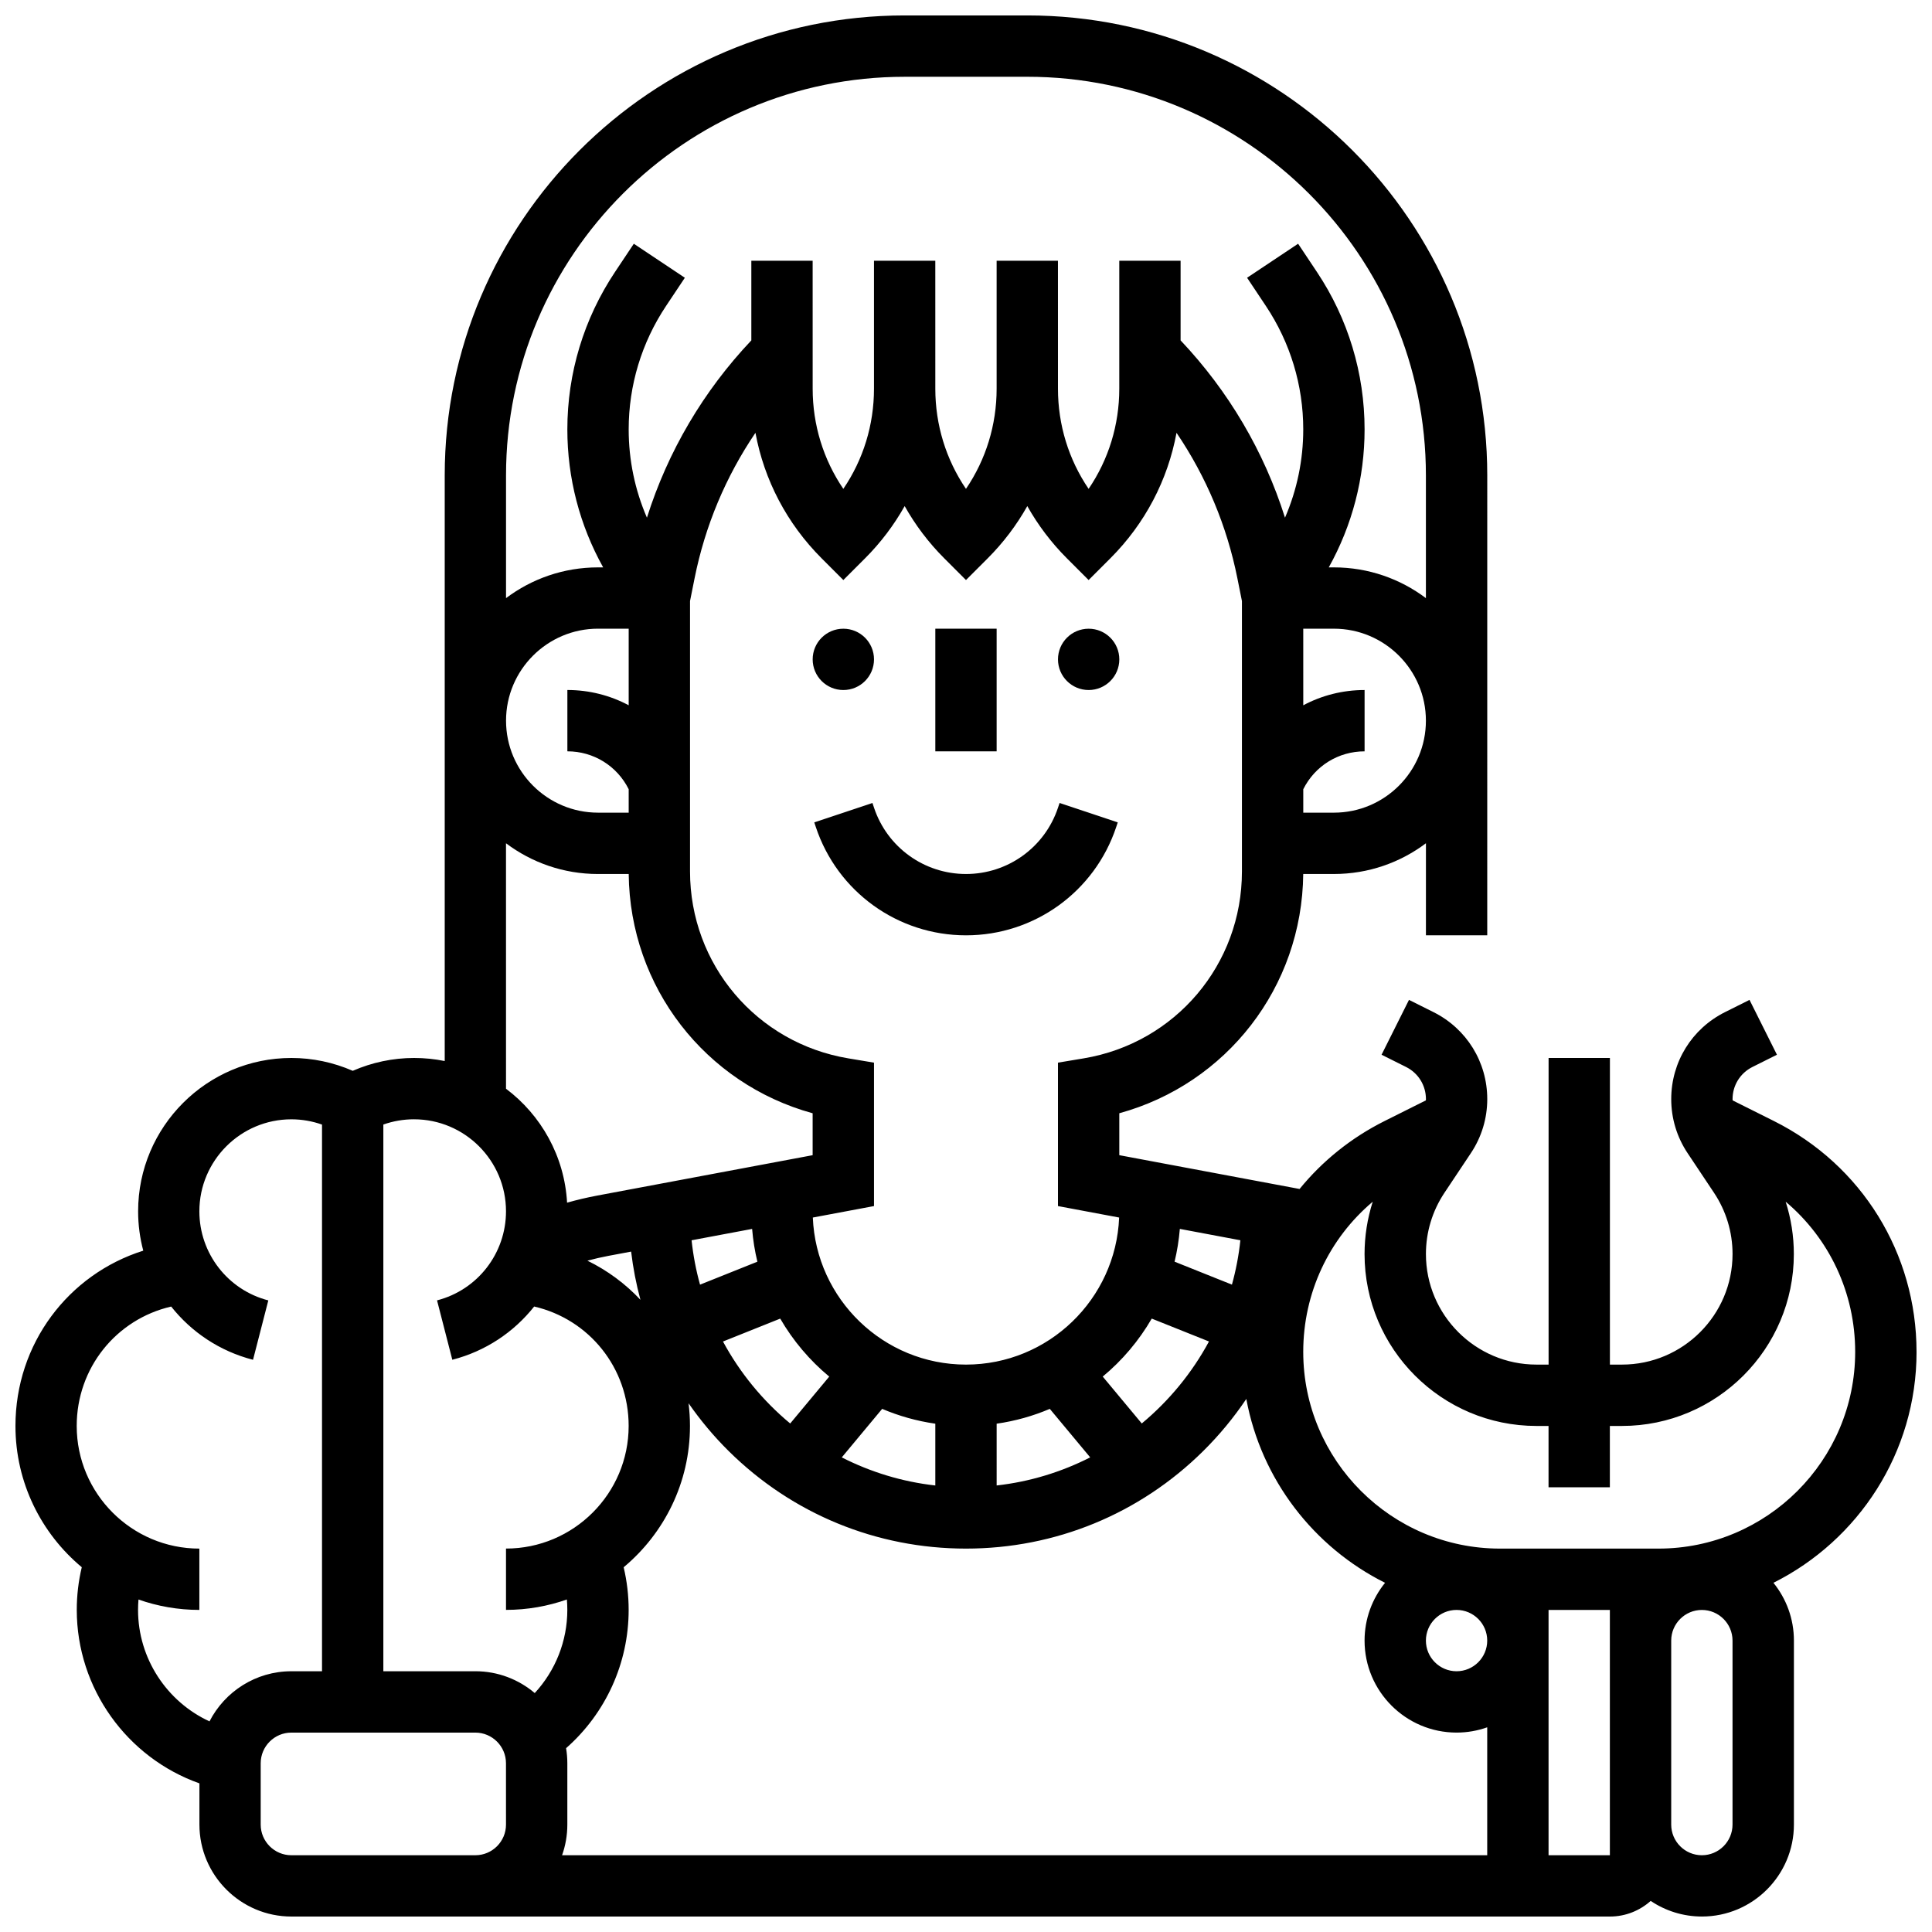 <?xml version="1.0" encoding="UTF-8"?>
<!-- Uploaded to: SVG Repo, www.svgrepo.com, Generator: SVG Repo Mixer Tools -->
<svg width="800px" height="800px" version="1.1" viewBox="144 144 512 512" xmlns="http://www.w3.org/2000/svg">
 <defs>
  <clipPath id="a">
   <path d="m148.09 148.09h503.81v503.81h-503.81z"/>
  </clipPath>
 </defs>
 <path d="m375.62 318.74c0 4.488-3.637 8.125-8.125 8.125-4.488 0-8.129-3.637-8.129-8.125s3.641-8.125 8.129-8.125c4.488 0 8.125 3.637 8.125 8.125"/>
 <path d="m440.63 318.74c0 4.488-3.641 8.125-8.125 8.125-4.488 0-8.129-3.637-8.129-8.125s3.641-8.125 8.129-8.125c4.484 0 8.125 3.637 8.125 8.125"/>
 <path d="m391.87 310.61h16.25v32.504h-16.25z"/>
 <path d="m424.38 358.05c-3.5 10.508-13.297 17.57-24.375 17.57s-20.875-7.059-24.379-17.57l-0.418-1.25-15.418 5.141 0.418 1.25c5.719 17.152 21.711 28.68 39.797 28.68s34.078-11.527 39.797-28.684l0.418-1.25-15.418-5.141z"/>
 <g clip-path="url(#a)">
  <path d="m651.9 502.25c0-26.07-14.488-49.512-37.805-61.172l-10.926-5.461c-0.004-0.113-0.023-0.223-0.023-0.336 0-3.629 2.016-6.894 5.266-8.52l6.496-3.246-7.269-14.535-6.496 3.246c-8.789 4.394-14.25 13.227-14.25 23.055 0 5.106 1.496 10.051 4.328 14.297l7 10.504c3.219 4.828 4.922 10.449 4.922 16.25 0.004 16.156-13.141 29.301-29.297 29.301h-3.203v-81.258h-16.25v81.258h-3.207c-16.156 0-29.301-13.145-29.301-29.301 0-5.805 1.703-11.422 4.922-16.25l7-10.504c2.832-4.246 4.332-9.191 4.332-14.297 0-9.828-5.461-18.66-14.246-23.055l-6.496-3.246-7.269 14.535 6.496 3.246c3.246 1.625 5.266 4.891 5.266 8.52 0 0.113-0.02 0.223-0.023 0.332l-10.926 5.465c-8.906 4.453-16.52 10.629-22.535 18.012l-47.777-8.957v-11.109c28.418-7.797 48.445-33.406 48.742-63.406h8.141c9.141 0 17.582-3.035 24.379-8.148l-0.004 24.398h16.25l0.004-121.89c0-67.211-54.68-121.89-121.89-121.89h-32.504c-67.211 0-121.89 54.68-121.89 121.89v155.21c-2.625-0.535-5.344-0.816-8.125-0.816-5.613 0-11.148 1.18-16.25 3.406-5.102-2.227-10.641-3.406-16.25-3.406-22.402 0-40.629 18.227-40.629 40.629 0 3.59 0.473 7.09 1.363 10.438-19.891 6.273-33.871 24.688-33.871 46.445 0 15.035 6.844 28.5 17.578 37.449-0.879 3.684-1.328 7.465-1.328 11.305 0 20.816 13.324 39.184 32.504 45.973v10.914c0 13.441 10.934 24.379 24.379 24.379h349.42c4.148 0 7.926-1.574 10.801-4.141 3.883 2.609 8.555 4.137 13.578 4.137 13.441 0 24.379-10.938 24.379-24.379v-48.754c0-5.793-2.035-11.121-5.426-15.309 22.457-11.227 37.926-34.438 37.926-61.207zm-308.58-32.574c0.242 2.965 0.711 5.867 1.395 8.688l-15.199 6.082c-1.059-3.805-1.812-7.734-2.238-11.758zm-32.066 6.012c0.516 4.34 1.34 8.602 2.469 12.773-3.981-4.242-8.727-7.769-14.051-10.367 1.844-0.496 3.707-0.93 5.586-1.281zm39.512 17.758c3.398 5.859 7.801 11.066 12.988 15.367l-10.344 12.426c-7.238-6.012-13.309-13.387-17.812-21.723zm27.016 23.918c4.438 1.887 9.16 3.223 14.086 3.93v16.375c-8.82-0.988-17.18-3.574-24.789-7.445zm30.34 3.93c4.926-0.707 9.648-2.039 14.086-3.93l10.703 12.855c-7.613 3.875-15.969 6.457-24.789 7.445zm38.457-0.059-10.344-12.426c5.188-4.297 9.59-9.508 12.988-15.367l15.168 6.066c-4.504 8.34-10.574 15.715-17.812 21.727zm26.133-48.551c-0.426 4.023-1.18 7.953-2.238 11.758l-15.199-6.082c0.68-2.82 1.148-5.723 1.395-8.688zm-41.547-48.203-6.793 1.133v38.008l16.211 3.039c-0.875 21.637-18.742 38.973-40.586 38.973-21.848 0-39.715-17.336-40.59-38.973l16.211-3.039v-38.008l-6.789-1.133c-24.316-4.051-41.965-24.887-41.965-49.539v-71.656l1.207-6.035c2.781-13.91 8.277-26.969 16.129-38.551 2.32 12.531 8.344 24.066 17.547 33.273l5.746 5.746 5.746-5.746c4.176-4.176 7.684-8.84 10.504-13.852 2.82 5.012 6.328 9.676 10.504 13.852l5.746 5.746 5.746-5.746c4.176-4.176 7.684-8.84 10.504-13.852 2.82 5.012 6.328 9.676 10.504 13.852l5.746 5.746 5.746-5.746c9.207-9.207 15.23-20.742 17.547-33.273 7.852 11.582 13.348 24.637 16.129 38.551l1.207 6.035v71.656c0.008 24.656-17.641 45.488-41.957 49.539zm-128.68-65.117c-13.441 0-24.379-10.938-24.379-24.379 0-13.441 10.938-24.379 24.379-24.379h8.125v20.301c-4.891-2.613-10.441-4.047-16.25-4.047v16.25c6.926 0 13.152 3.848 16.25 10.043v6.211zm195.02 0h-8.125v-6.207c3.098-6.195 9.324-10.043 16.25-10.043v-16.25c-5.812 0-11.359 1.434-16.25 4.047l-0.004-20.301h8.125c13.441 0 24.379 10.938 24.379 24.379 0 13.441-10.934 24.375-24.375 24.375zm-113.77-195.02h32.504c58.25 0 105.64 47.387 105.64 105.64v32.527c-6.797-5.113-15.238-8.148-24.379-8.148h-1.363c6.223-11.168 9.492-23.688 9.492-36.566 0-14.898-4.367-29.328-12.633-41.727l-4.984-7.477-13.523 9.016 4.984 7.477c6.477 9.723 9.902 21.031 9.902 32.711 0 8.113-1.656 16.047-4.836 23.395-5.535-17.531-14.949-33.539-27.668-46.984v-21.102h-16.25v33.898c0 9.605-2.84 18.777-8.125 26.551-5.285-7.773-8.125-16.945-8.125-26.551l-0.004-33.898h-16.25v33.898c0 9.605-2.84 18.777-8.125 26.551-5.285-7.773-8.125-16.945-8.125-26.551l-0.004-33.898h-16.25v33.898c0 9.605-2.84 18.777-8.125 26.551-5.285-7.773-8.125-16.945-8.125-26.551l-0.004-33.898h-16.25v21.102c-12.719 13.445-22.133 29.453-27.668 46.984-3.18-7.348-4.836-15.281-4.836-23.395 0-11.68 3.426-22.992 9.902-32.711l4.984-7.477-13.523-9.016-4.984 7.477c-8.262 12.398-12.633 26.828-12.633 41.727 0 12.879 3.269 25.398 9.492 36.566h-1.363c-9.141 0-17.582 3.035-24.379 8.148v-32.523c0-58.25 47.387-105.64 105.64-105.64zm-105.64 203.13c6.797 5.113 15.238 8.148 24.379 8.148h8.141c0.297 29.996 20.324 55.605 48.742 63.406v11.109l-57.102 10.707c-2.688 0.504-5.348 1.133-7.973 1.875-0.688-12.328-6.894-23.207-16.184-30.195zm-24.379 73.152c13.441 0 24.379 10.938 24.379 24.379 0 11.133-7.516 20.84-18.277 23.609l4.051 15.738c8.824-2.269 16.332-7.34 21.691-14.109 14.551 3.363 25.039 16.254 25.039 31.641 0 17.922-14.582 32.504-32.504 32.504v16.25c5.652 0 11.078-0.977 16.133-2.754 0.078 0.914 0.117 1.832 0.117 2.754 0 8.266-3.144 16.098-8.633 22.043-4.25-3.602-9.746-5.785-15.742-5.785h-24.379v-144.88c2.594-0.914 5.344-1.391 8.125-1.391zm-73.133 130.02c0-0.926 0.043-1.844 0.117-2.754 5.055 1.777 10.48 2.754 16.133 2.754v-16.25c-17.922 0-32.504-14.582-32.504-32.504 0-15.387 10.484-28.277 25.035-31.641 5.359 6.769 12.871 11.84 21.691 14.109l4.051-15.738c-10.758-2.773-18.273-12.484-18.273-23.613 0-13.441 10.938-24.379 24.379-24.379 2.781 0 5.531 0.48 8.125 1.398v144.87h-8.125c-9.449 0-17.652 5.406-21.695 13.285-11.297-5.207-18.934-16.668-18.934-29.539zm97.512 56.887c0 4.481-3.644 8.125-8.125 8.125h-48.758c-4.481 0-8.125-3.644-8.125-8.125v-16.25c0-4.481 3.644-8.125 8.125-8.125h48.754c4.481 0 8.125 3.644 8.125 8.125zm14.859 8.125c0.902-2.543 1.395-5.277 1.395-8.125v-16.25c0-1.359-0.117-2.695-0.332-3.996 10.473-9.207 16.582-22.508 16.582-36.641 0-3.84-0.449-7.621-1.324-11.305 10.73-8.953 17.574-22.414 17.574-37.449 0-2.035-0.137-4.039-0.375-6.012 3.133 4.504 6.684 8.766 10.668 12.703 16.844 16.645 39.16 25.812 62.844 25.812s45.996-9.168 62.84-25.816c4.32-4.269 8.141-8.91 11.457-13.844 3.961 21.379 17.883 39.289 36.77 48.727-3.394 4.191-5.43 9.52-5.43 15.312 0 13.441 10.934 24.379 24.379 24.379 2.848 0 5.582-0.496 8.125-1.398v33.902zm237.05-65.008c4.481 0 8.125 3.644 8.125 8.125s-3.644 8.125-8.125 8.125-8.125-3.644-8.125-8.125c-0.004-4.481 3.641-8.125 8.125-8.125zm40.629 65.008h-16.25v-65.008h16.25zm32.504-8.125c0 4.481-3.644 8.125-8.125 8.125-4.481 0-8.125-3.644-8.125-8.125v-48.754c0-4.481 3.644-8.125 8.125-8.125 4.481 0 8.125 3.644 8.125 8.125zm-19.637-73.137h-41.988c-28.75 0-52.141-23.387-52.141-52.137 0-15.641 6.844-30.035 18.418-39.793-1.426 4.457-2.168 9.125-2.168 13.879 0.004 25.113 20.438 45.547 45.555 45.547h3.203v16.25h16.25v-16.25h3.207c25.117 0 45.551-20.434 45.551-45.551 0-4.75-0.742-9.422-2.168-13.879 11.578 9.762 18.422 24.156 18.422 39.797 0 28.75-23.391 52.137-52.141 52.137z"/>
 </g>
</svg>